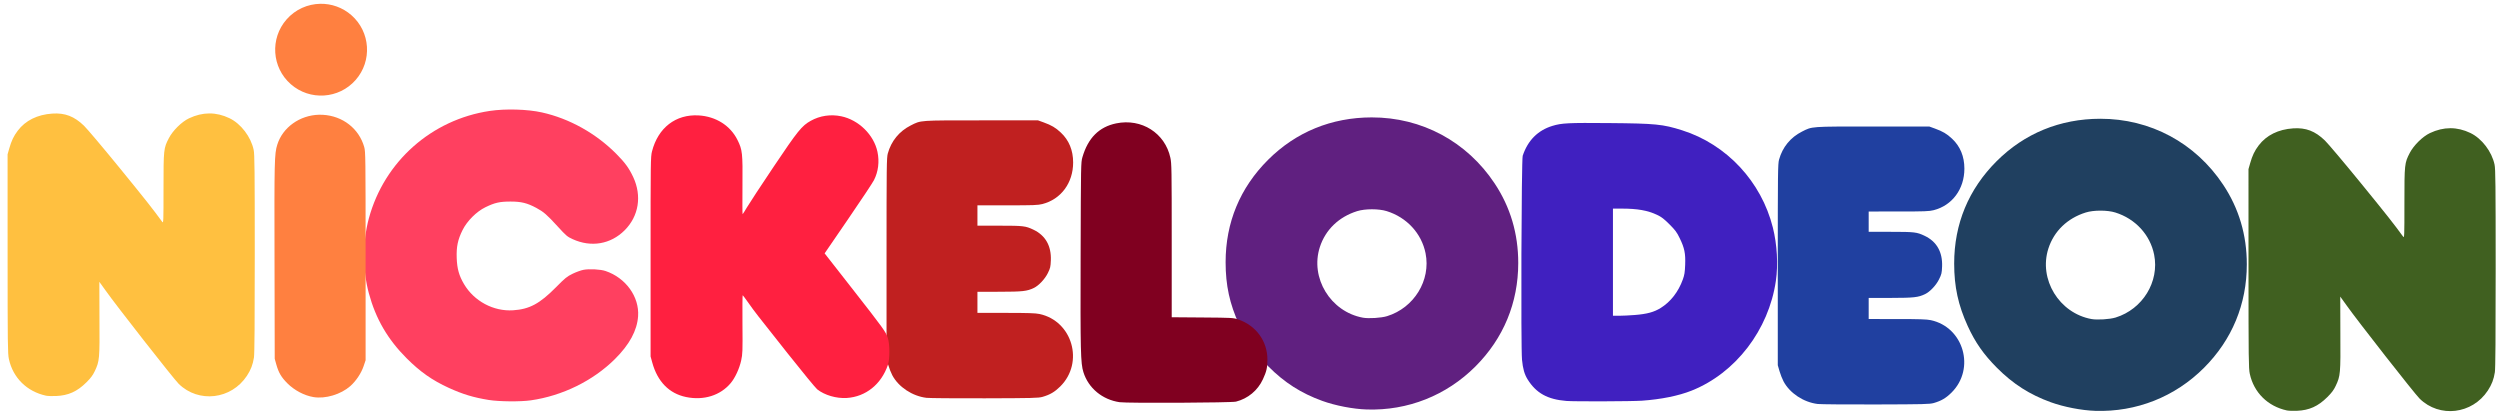 <?xml version="1.0" encoding="UTF-8" standalone="no"?>
<!-- Created with Inkscape (http://www.inkscape.org/) -->
<svg
   xmlns:dc="http://purl.org/dc/elements/1.1/"
   xmlns:cc="http://web.resource.org/cc/"
   xmlns:rdf="http://www.w3.org/1999/02/22-rdf-syntax-ns#"
   xmlns:svg="http://www.w3.org/2000/svg"
   xmlns="http://www.w3.org/2000/svg"
   xmlns:sodipodi="http://sodipodi.sourceforge.net/DTD/sodipodi-0.dtd"
   xmlns:inkscape="http://www.inkscape.org/namespaces/inkscape"
   width="1200"
   height="200"
   id="svg2"
   sodipodi:version="0.32"
   inkscape:version="0.45.1"
   version="1.0"
   inkscape:output_extension="org.inkscape.output.svg.inkscape">
  <g
     inkscape:label="Layer 1"
     inkscape:groupmode="layer"
     id="layer1"
     transform="translate(269.414,-668.372)">
    <path
       style="fill:#406020;fill-opacity:1"
       d="M 828.301,865.387 C 819.128,863.411 812.424,856.786 810.483,847.78 C 809.93,845.214 809.878,840.871 809.868,797.261 L 809.859,749.55 L 810.657,746.744 C 811.717,743.018 812.79,740.77 814.74,738.194 C 818.45,733.294 824.171,730.46 831.32,729.983 C 837.404,729.577 841.876,731.292 846.547,735.823 C 848.094,737.325 855.866,746.535 863.818,756.29 C 876.156,771.428 879.518,775.683 884.096,781.957 C 884.676,782.751 884.706,781.965 884.706,765.994 C 884.706,747.153 884.763,746.621 887.268,741.786 C 889.166,738.122 893.442,733.911 896.944,732.254 C 903.519,729.145 909.981,729.129 916.378,732.206 C 921.867,734.846 926.669,741.142 927.983,747.422 C 928.424,749.53 928.504,757.051 928.509,797.193 C 928.513,830.155 928.396,845.254 928.121,847.033 C 927.593,850.444 926.612,853.001 924.739,855.846 C 917.249,867.221 901.539,869.075 892.002,859.709 C 889.546,857.297 861.959,822.077 856.872,814.859 C 855.276,812.594 853.942,810.741 853.907,810.741 C 853.873,810.741 853.897,818.602 853.961,828.211 C 854.09,847.784 854.001,848.795 851.714,853.61 C 850.772,855.595 849.788,856.914 847.72,858.968 C 843.242,863.416 839.027,865.314 833.093,865.556 C 831.24,865.631 829.083,865.555 828.301,865.387 z "
       id="path3456" />
    <path
       style="fill:#204060;fill-opacity:1"
       d="M 736.344,865.578 C 729.764,865.368 721.249,863.722 714.973,861.447 C 704.833,857.772 696.841,852.664 689.147,844.944 C 682.744,838.52 678.685,832.72 675.097,824.87 C 670.517,814.851 668.592,805.98 668.591,794.895 C 668.589,775.84 675.483,759.21 688.967,745.743 C 702.329,732.397 719.405,725.403 738.689,725.377 C 762.769,725.344 784.375,736.947 797.736,757.084 C 805.278,768.453 809.054,781.185 809.054,795.25 C 809.054,814.349 801.984,831.439 788.502,844.927 C 774.569,858.868 756.028,866.208 736.344,865.578 z M 746.099,820.778 C 759.072,816.769 767.156,803.575 764.573,790.626 C 762.669,781.081 755.56,773.359 745.922,770.368 C 742.102,769.182 735.543,769.183 731.741,770.37 C 722.946,773.115 716.526,779.293 713.829,787.608 C 709.033,802.396 718.948,818.671 734.486,821.513 C 737.27,822.022 743.311,821.64 746.099,820.778 z "
       id="path3454" />
    <path
       style="fill:#2040a0;fill-opacity:1"
       d="M 603.099,862.286 C 596.317,861.471 589.702,857.104 586.692,851.454 C 586.069,850.284 585.191,848.056 584.741,846.502 L 583.923,843.676 L 583.923,795.433 C 583.923,750.841 583.97,747.023 584.535,744.979 C 586.189,739.003 590.032,734.312 595.549,731.533 C 600.557,729.011 599.332,729.099 629.506,729.099 L 656.643,729.099 L 659.375,730.09 C 663.146,731.458 665.068,732.599 667.599,734.972 C 671.501,738.631 673.492,743.478 673.492,749.319 C 673.492,759.111 667.667,766.983 658.734,769.261 C 656.599,769.806 654.462,769.886 641.921,769.889 L 627.555,769.893 L 627.555,774.77 L 627.555,779.647 L 638.197,779.652 C 649.62,779.657 650.64,779.777 654.405,781.561 C 660.205,784.31 663.07,789.352 662.79,796.32 C 662.665,799.442 662.526,800.023 661.331,802.442 C 659.914,805.31 656.952,808.442 654.605,809.556 C 651.295,811.126 649.312,811.346 638.197,811.371 L 627.555,811.396 L 627.555,816.451 L 627.555,821.506 L 641.212,821.512 C 651.832,821.517 655.414,821.634 657.321,822.038 C 673.172,825.396 678.895,845.354 667.297,856.831 C 664.626,859.474 662.391,860.784 658.771,861.827 C 656.853,862.379 654.115,862.447 631.102,862.511 C 617.055,862.55 604.454,862.449 603.099,862.286 z "
       id="path3452" />
    <path
       style="fill:#4020c0;fill-opacity:1"
       d="M 482.454,860.83 C 473.393,860.095 467.937,857.061 463.841,850.48 C 462.331,848.054 461.562,845.364 461.153,841.081 C 460.56,834.877 460.866,745.001 461.486,743.137 C 463.94,735.76 468.734,730.942 475.762,728.791 C 480.208,727.429 483.339,727.276 503.12,727.45 C 525.264,727.645 528.724,727.988 537.969,730.902 C 559.341,737.639 576.033,755.521 581.558,777.598 C 583.608,785.791 584.147,795.365 583.001,803.218 C 579.569,826.741 563.652,847.471 542.58,855.864 C 536.324,858.356 527.911,860.063 518.718,860.705 C 513.807,861.048 486.311,861.143 482.454,860.83 z M 515.304,819.571 C 521.148,819.105 524.518,818.188 527.724,816.193 C 532.499,813.222 536.177,808.493 538.333,802.554 C 539.129,800.358 539.328,799.118 539.468,795.459 C 539.677,790.004 539.153,787.451 536.847,782.7 C 535.457,779.836 534.732,778.856 531.92,776.044 C 529.319,773.443 528.075,772.489 526.024,771.522 C 521.453,769.366 516.608,768.508 508.97,768.503 L 504.802,768.5 L 504.802,794.218 L 504.802,819.935 L 507.766,819.935 C 509.396,819.935 512.788,819.771 515.304,819.571 z "
       id="path3450" />
    <path
       style="fill:#602080;fill-opacity:1"
       d="M 386.633,864.925 C 380.053,864.715 371.538,863.068 365.262,860.794 C 355.122,857.118 347.13,852.011 339.436,844.291 C 333.033,837.866 328.974,832.067 325.386,824.217 C 320.806,814.198 318.881,805.327 318.88,794.242 C 318.878,775.187 325.771,758.557 339.256,745.089 C 352.618,731.744 369.694,724.749 388.978,724.723 C 413.058,724.691 434.664,736.293 448.024,756.431 C 455.567,767.799 459.343,780.531 459.343,794.597 C 459.343,813.696 452.273,830.786 438.791,844.274 C 424.858,858.214 406.317,865.555 386.633,864.925 z M 396.388,820.125 C 409.361,816.116 417.445,802.922 414.862,789.973 C 412.958,780.428 405.849,772.706 396.211,769.715 C 392.391,768.529 385.832,768.53 382.03,769.716 C 373.235,772.462 366.815,778.64 364.118,786.954 C 359.322,801.743 369.237,818.018 384.775,820.859 C 387.559,821.369 393.6,820.987 396.388,820.125 z "
       id="path3448" />
    <path
       style="fill:#800020;fill-opacity:1"
       d="M 268.004,861.426 C 259.692,860.209 253.025,854.681 250.625,847.014 C 249.283,842.729 249.155,837.363 249.287,790.888 C 249.411,747.122 249.425,746.327 250.146,743.845 C 252.829,734.611 258.135,729.289 266.349,727.592 C 278.529,725.076 289.81,732.233 292.368,744.1 C 292.964,746.867 293.01,749.696 293.01,783.865 L 293.01,820.65 L 307.731,820.764 C 321.991,820.875 322.529,820.905 324.883,821.694 C 333.45,824.569 338.947,832.093 338.947,840.944 C 338.947,844.842 338.546,846.601 336.787,850.415 C 334.311,855.781 329.595,859.701 323.871,861.151 C 321.666,861.71 271.625,861.956 268.004,861.426 z "
       id="path3440" />
    <path
       style="fill:#c02020;fill-opacity:1"
       d="M 175.3,859.333 C 168.518,858.518 161.902,854.151 158.893,848.501 C 158.27,847.331 157.392,845.103 156.942,843.549 L 156.124,840.723 L 156.124,792.48 C 156.124,747.888 156.17,744.07 156.736,742.026 C 158.39,736.05 162.233,731.359 167.749,728.58 C 172.758,726.058 171.532,726.146 201.707,726.146 L 228.843,726.146 L 231.576,727.137 C 235.347,728.505 237.269,729.646 239.799,732.019 C 243.702,735.678 245.693,740.525 245.693,746.366 C 245.693,756.158 239.868,764.03 230.935,766.308 C 228.799,766.853 226.663,766.933 214.122,766.936 L 199.756,766.94 L 199.756,771.817 L 199.756,776.694 L 210.397,776.699 C 221.821,776.704 222.841,776.824 226.606,778.608 C 232.406,781.357 235.271,786.399 234.991,793.367 C 234.866,796.489 234.727,797.07 233.532,799.489 C 232.114,802.357 229.153,805.489 226.806,806.603 C 223.495,808.173 221.513,808.393 210.397,808.418 L 199.756,808.443 L 199.756,813.498 L 199.756,818.553 L 213.413,818.559 C 224.033,818.564 227.615,818.681 229.522,819.085 C 245.373,822.443 251.095,842.401 239.498,853.878 C 236.827,856.521 234.592,857.831 230.972,858.874 C 229.054,859.426 226.316,859.494 203.303,859.558 C 189.256,859.597 176.654,859.496 175.3,859.333 z "
       id="path3458" />
    <path
       style="fill:#ff2040;fill-opacity:1"
       d="M 59.895,858.946 C 51.79,857.268 46.195,851.568 43.679,842.424 L 42.868,839.476 L 42.868,791.588 C 42.868,745.606 42.895,743.594 43.546,741.051 C 46.454,729.688 54.938,723.137 65.926,723.771 C 74.197,724.249 81.143,728.633 84.572,735.541 C 86.945,740.319 87.103,741.763 86.97,757.445 C 86.907,765.005 86.934,771.186 87.032,771.181 C 87.129,771.175 88.071,769.698 89.125,767.899 C 90.178,766.1 95.916,757.365 101.876,748.488 C 113.57,731.07 115.42,728.779 119.745,726.36 C 124.149,723.897 129.325,723.13 134.388,724.189 C 142.766,725.942 150.041,733.086 151.773,741.262 C 152.769,745.961 152.167,750.787 150.075,754.873 C 149.426,756.141 143.835,764.561 137.651,773.584 L 126.407,789.989 L 139.795,807.106 C 154.847,826.351 155.775,827.639 156.75,830.612 C 157.718,833.57 157.729,840.734 156.769,843.555 C 153.62,852.813 146.145,858.817 137.049,859.397 C 132.052,859.715 126.398,858.064 122.845,855.25 C 122.094,854.655 115.695,846.872 108.623,837.954 C 93.231,818.543 93.158,818.448 89.897,813.847 C 88.48,811.848 87.216,810.147 87.087,810.068 C 86.959,809.988 86.905,816.254 86.967,823.99 C 87.072,837.109 87.03,838.282 86.35,841.394 C 85.498,845.288 83.458,849.705 81.337,852.246 C 76.362,858.206 68.374,860.702 59.895,858.946 z "
       id="path3460" />
    <path
       style="fill:#ff4060;fill-opacity:1"
       d="M -34.839,860.351 C -42.128,859.172 -47.315,857.601 -53.995,854.548 C -61.933,850.919 -67.713,846.862 -74.243,840.331 C -83.325,831.25 -89.047,821.405 -92.364,809.151 C -95.399,797.942 -95.399,784.403 -92.364,773.194 C -84.984,745.937 -62.317,725.799 -34.307,721.615 C -26.774,720.49 -16.209,720.794 -9.299,722.336 C 3.899,725.28 16.519,732.303 26.373,742.187 C 30.555,746.381 32.54,749.1 34.526,753.352 C 38.764,762.425 37.203,772.123 30.411,778.915 C 23.703,785.622 14.33,787.22 5.463,783.166 C 2.869,781.981 2.374,781.562 -1.693,777.11 C -6.879,771.432 -8.486,770.035 -11.986,768.162 C -16.372,765.814 -19.222,765.114 -24.375,765.118 C -29.573,765.122 -31.931,765.657 -36.436,767.853 C -40.684,769.924 -45.213,774.444 -47.362,778.757 C -49.669,783.387 -50.384,786.787 -50.192,792.207 C -50.01,797.369 -49.083,800.682 -46.691,804.732 C -41.842,812.943 -32.531,817.917 -23.146,817.31 C -15.272,816.801 -10.377,814.177 -2.559,806.275 C 1.891,801.777 2.721,801.102 5.422,799.783 C 7.081,798.974 9.439,798.12 10.663,797.887 C 13.442,797.356 18.815,797.639 21.208,798.442 C 30.944,801.709 37.504,810.795 36.873,820.139 C 36.41,827.002 32.738,833.79 25.737,840.729 C 15.201,851.17 0.524,858.374 -14.62,860.535 C -19.61,861.247 -29.875,861.154 -34.839,860.351 z "
       id="path3462" />
    <path
       style="opacity:1;fill:#ff8040;fill-opacity:1;stroke:none;stroke-width:17.1;stroke-linecap:round;stroke-linejoin:round;stroke-miterlimit:4;stroke-dasharray:none;stroke-dashoffset:100;stroke-opacity:1"
       d="M -115.673,670.195 C -121.667,670.3 -127.599,672.837 -131.861,677.695 C -139.883,686.839 -138.974,700.766 -129.829,708.788 C -120.685,716.811 -106.727,715.901 -98.704,706.757 C -90.682,697.613 -91.591,683.686 -100.736,675.663 C -105.022,671.903 -110.385,670.101 -115.673,670.195 z M -116.298,723.445 C -125.507,723.682 -133.753,729.509 -136.329,737.851 C -137.698,742.281 -137.755,745.363 -137.642,793.757 L -137.548,840.601 L -136.767,843.382 C -135.658,847.297 -134.379,849.431 -131.517,852.32 C -128.165,855.702 -123.388,858.236 -118.923,858.976 C -113.237,859.918 -105.806,857.696 -101.267,853.695 C -98.557,851.306 -96.038,847.542 -94.892,844.163 L -93.923,841.288 L -93.923,791.288 C -93.923,743.853 -93.962,741.163 -94.579,738.976 C -97.083,730.105 -104.894,724.012 -114.454,723.476 C -115.076,723.441 -115.684,723.429 -116.298,723.445 z "
       id="path3394" />
    <path
       style="fill:#ffc040;fill-opacity:1"
       d="M -247.333,858.297 C -256.505,856.321 -263.21,849.696 -265.15,840.69 C -265.703,838.124 -265.756,833.781 -265.765,790.171 L -265.775,742.46 L -264.977,739.654 C -263.917,735.928 -262.844,733.68 -260.894,731.104 C -257.184,726.204 -251.463,723.37 -244.314,722.893 C -238.23,722.486 -233.757,724.202 -229.087,728.733 C -227.539,730.235 -219.767,739.445 -211.816,749.2 C -199.477,764.338 -196.115,768.593 -191.537,774.867 C -190.957,775.661 -190.927,774.875 -190.927,758.904 C -190.927,740.063 -190.871,739.531 -188.366,734.696 C -186.467,731.032 -182.192,726.82 -178.689,725.164 C -172.115,722.055 -165.652,722.039 -159.256,725.116 C -153.766,727.756 -148.964,734.052 -147.65,740.332 C -147.209,742.44 -147.13,749.961 -147.125,790.103 C -147.12,823.065 -147.238,838.164 -147.513,839.943 C -148.04,843.354 -149.021,845.911 -150.895,848.756 C -158.384,860.131 -174.095,861.985 -183.631,852.619 C -186.088,850.207 -213.674,814.987 -218.761,807.769 C -220.358,805.504 -221.692,803.651 -221.726,803.651 C -221.761,803.651 -221.737,811.512 -221.673,821.121 C -221.543,840.693 -221.633,841.705 -223.919,846.52 C -224.862,848.505 -225.845,849.824 -227.913,851.878 C -232.392,856.326 -236.606,858.224 -242.54,858.466 C -244.394,858.541 -246.55,858.465 -247.333,858.297 z "
       id="path3464" />
  </g>
</svg>

